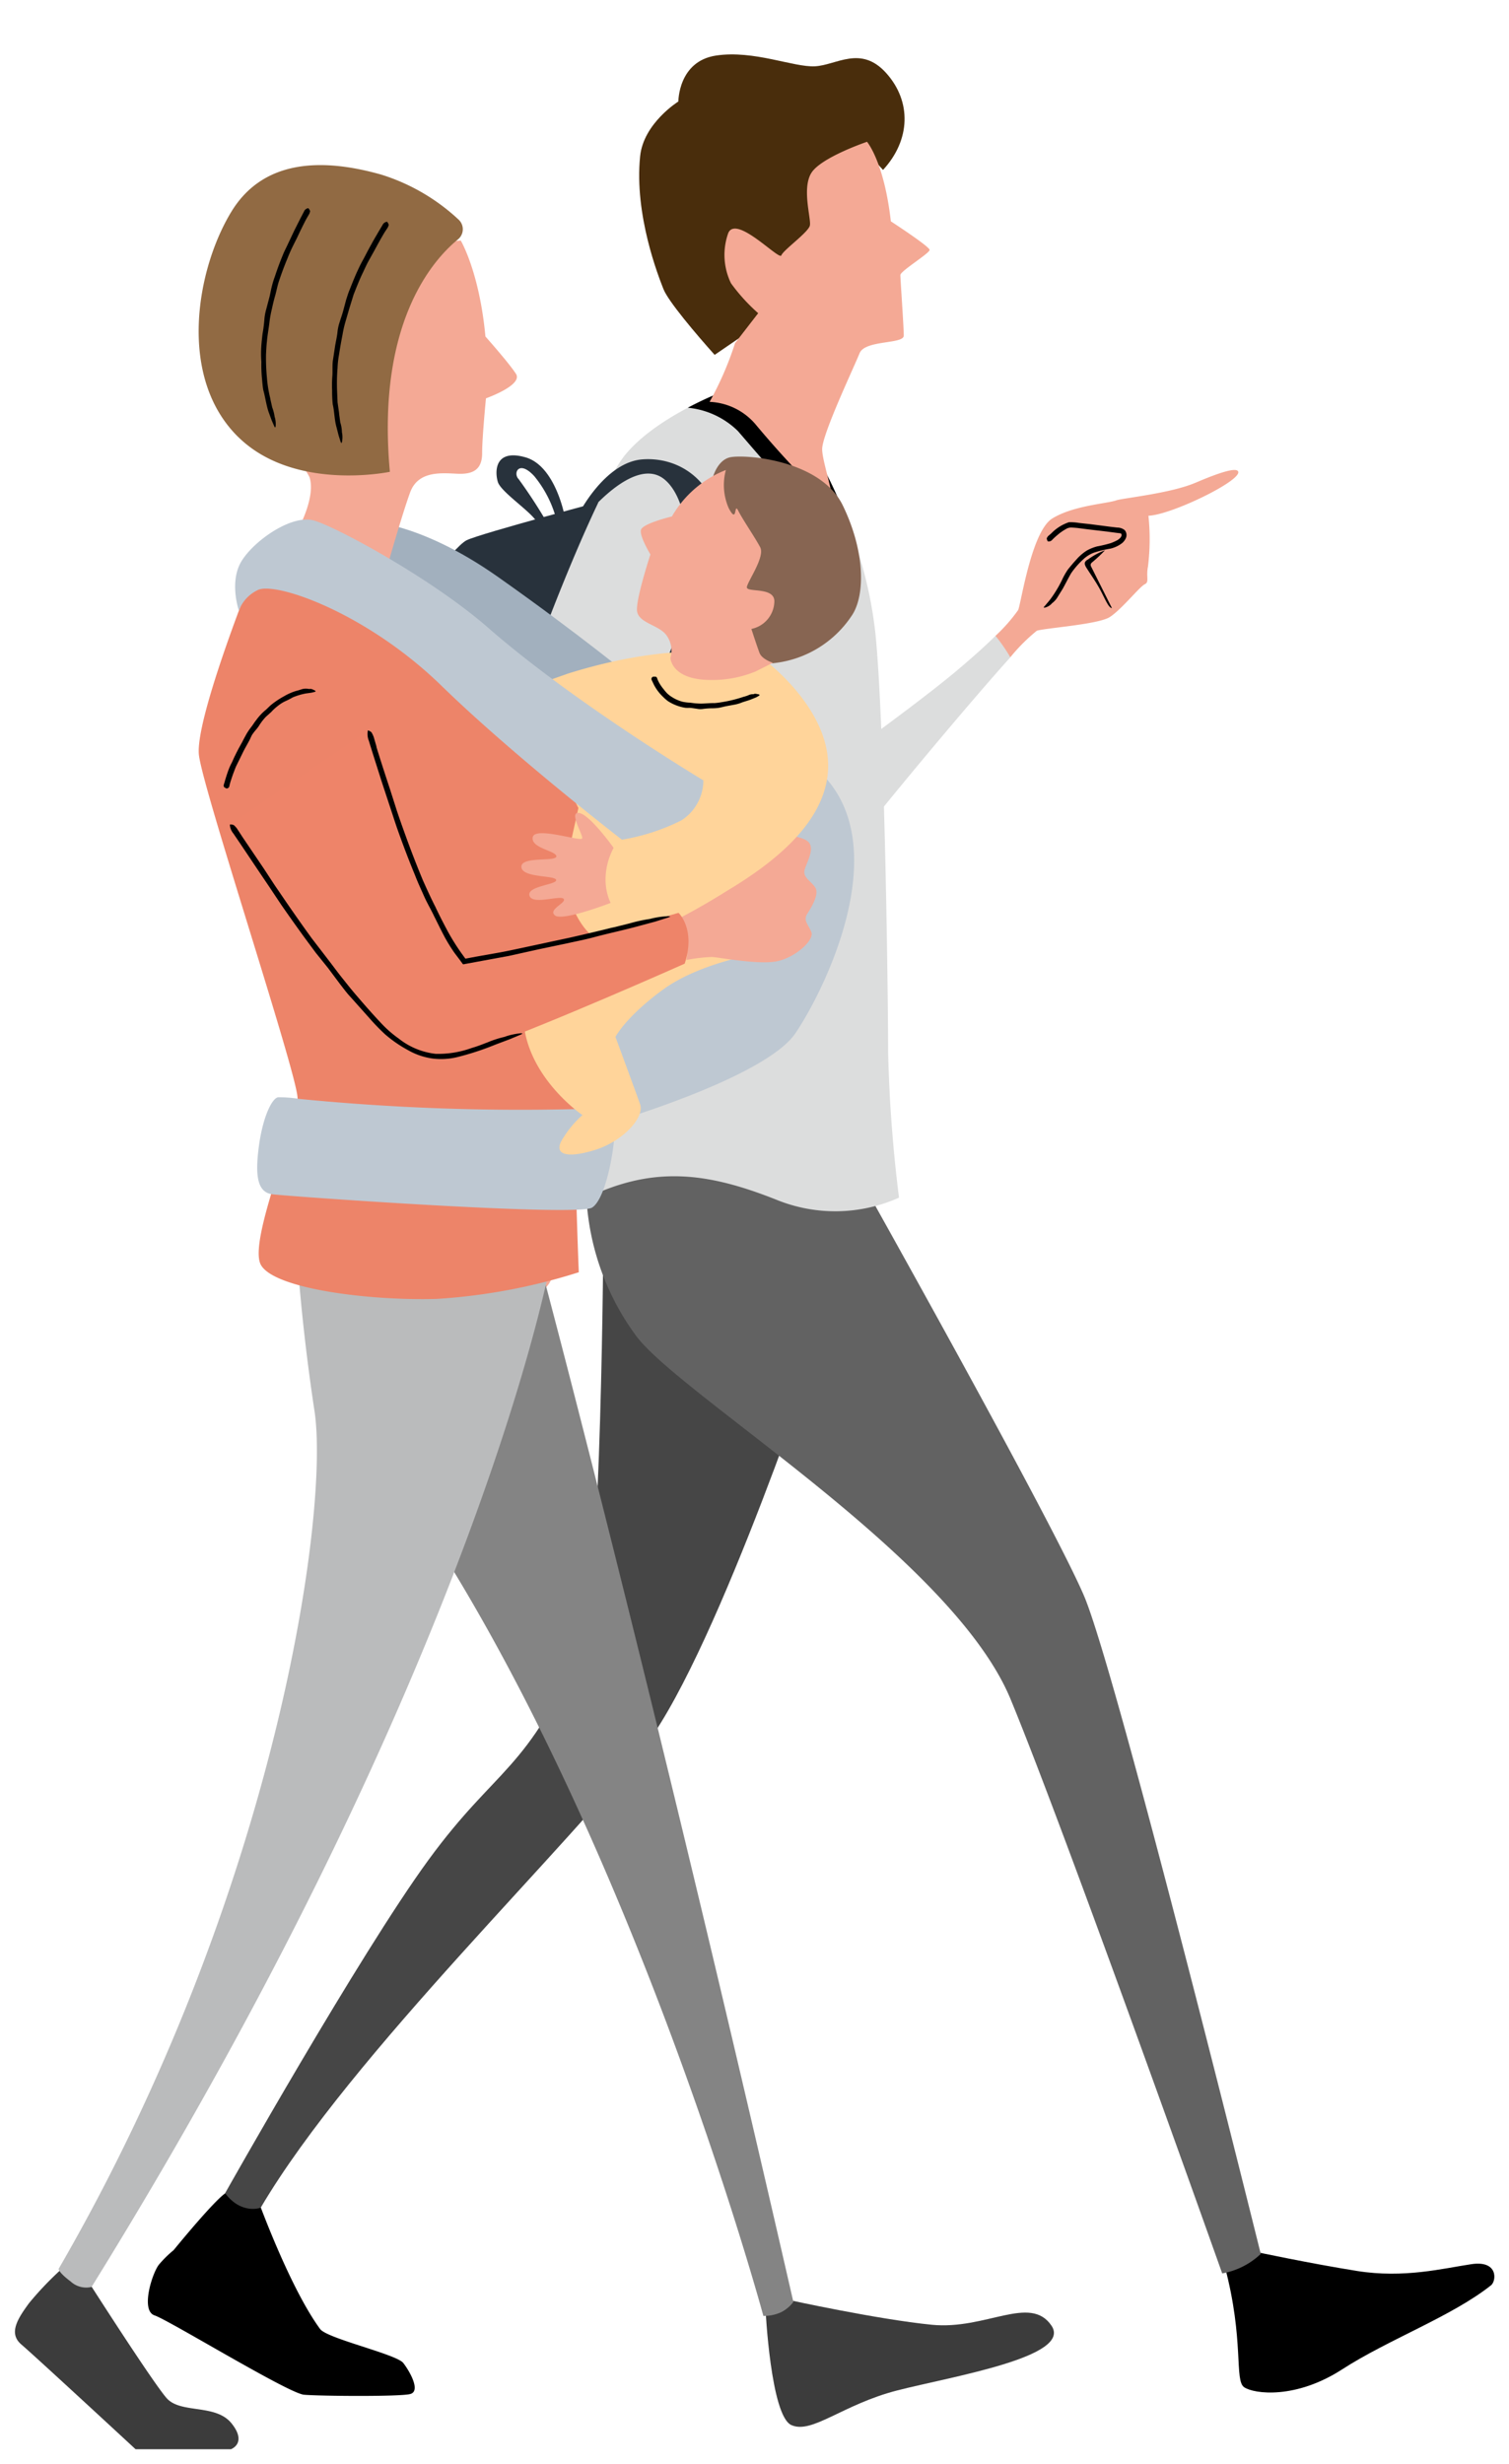 <svg id="local_ill" xmlns="http://www.w3.org/2000/svg" xmlns:xlink="http://www.w3.org/1999/xlink" width="168.304" height="274.802" viewBox="0 0 168.304 274.802">
  <defs>
    <clipPath id="clip-path">
      <rect id="長方形_12" data-name="長方形 12" width="168.304" height="274.802" fill="#fff"/>
    </clipPath>
  </defs>
  <g id="グループ_20" data-name="グループ 20" clip-path="url(#clip-path)">
    <path id="パス_15" data-name="パス 15" d="M24.232,179.29s3.564,9.936,7.029,14.664c.783,1.069,8.519,2.806,9.278,3.791s1.972,3.161.758,3.464-10.087.227-11.831.075S14.4,192.967,12.8,192.436s-.252-4.778.506-5.688a12.5,12.5,0,0,1,1.619-1.593s5.208-6.4,6.042-6.472a15.618,15.618,0,0,1,3.261.606" transform="translate(4.441 65.798)"/>
    <path id="パス_16" data-name="パス 16" d="M103.323,183.559s6.042,1.289,11.276,2.124,9.559-.28,12.741-.758c3.033-.456,2.794,1.88,2.2,2.351-4.4,3.489-11.452,6.042-16.609,9.379s-9.783,2.756-10.921,2,.026-5.234-2.174-13.5Z" transform="translate(36.764 67.596)"/>
    <path id="パス_17" data-name="パス 17" d="M85.017,111.664S73.488,146.653,65.4,157.574,32.432,192.158,22.319,209.35c0,0-2.148.809-3.969-1.619,0,0,14.992-26.645,22.677-37.163s11.023-9.758,17.091-23.916c2.243-5.235,2.426-46.518,2.426-46.518Z" transform="translate(6.757 36.875)" fill="#464646"/>
    <path id="パス_18" data-name="パス 18" d="M78.74,98.28s20.933,37.315,24.574,45.809S123.033,217.5,123.033,217.5a8.378,8.378,0,0,1-4.3,2.174s-17.484-49.258-23.612-64.061c-6.573-15.877-37.2-34.058-41.866-40.652a28.665,28.665,0,0,1-5.461-17.9l13.4-5.072Z" transform="translate(17.584 33.877)" fill="#626262"/>
    <path id="パス_19" data-name="パス 19" d="M103.474,39.738c2.6-1.119,4.366-1.672,4.716-1.327.891.876-7.372,4.926-9.957,5a25.148,25.148,0,0,1-.047,5.644c-.245,1.223.178,1.749-.374,2.007s-2.6,2.825-3.887,3.649-7.063,1.211-8.133,1.523A19.787,19.787,0,0,0,82.829,59.2c-1.092-.025-2.069-.48-1.656-2.393a18.466,18.466,0,0,0,2.516-2.858c.291-.424,1.45-8.784,3.832-10.239s6.1-1.641,7.145-2.02c.632-.23,6.048-.769,8.807-1.957" transform="translate(29.856 14.107)" fill="#f4a995"/>
    <path id="パス_20" data-name="パス 20" d="M63.932,70.042S77.5,60.45,82.981,55.867c2.025-1.694,3.473-3.018,4.508-4.038a18.883,18.883,0,0,1,1.656,2.394C84.579,59.289,76.094,69.475,72.525,74Z" transform="translate(23.543 19.086)" fill="#dcdddd"/>
    <path id="パス_21" data-name="パス 21" d="M57.963,110.227s-10.618,4.1-12.741,3.943-12.287-.606-13.2-1.82-6.674-23.36-6.068-24.574,5.764-7.735,5.916-8.342S32.783,59.716,34,56.682s6.977-10.618,8.494-11.377,16.382-4.7,16.382-4.7L66.181,93.86Z" transform="translate(9.542 14.952)" fill="#28323c"/>
    <path id="パス_22" data-name="パス 22" d="M45.1,89.078A28.743,28.743,0,0,0,45.172,92c.115.683,3.451,6.561,3.831,7.736s-.265,3.489-.265,5.688-.646,4.1-1.631,2.087-1.1-6.447-1.783-6.485-1.251,3.868-1.137,4.816a8.368,8.368,0,0,0,1.668,3.337c.494.456,1.821-.531,2.087.3s-1.631,2.5-2.693,2.579-4.1-.342-4.7-.911-3.716-5.992-3.791-6.863,4.7-11.073,4.74-11.908.114-3.224.114-3.224Z" transform="translate(13.534 32.803)" fill="#f4a995"/>
    <path id="パス_23" data-name="パス 23" d="M81.244,50.134a46.491,46.491,0,0,1,1.84,8.813c1.011,9.91,1.416,40.045,1.416,46.719a159.244,159.244,0,0,0,1.214,16.18,17.4,17.4,0,0,1-13.754.2c-7.685-3.033-13.752-3.842-21.438,0,0,0-.2-18.759.253-29.528a106.169,106.169,0,0,0-.443-15.261,40.24,40.24,0,0,0-1.757,5.377C46,93.253,44.3,110.571,44.3,110.571l-3.945.454S38.843,87.817,39.9,79.171,51.584,43.525,55.073,39.126,66.3,31.846,66.3,31.846L77.219,40.34a55.69,55.69,0,0,1,4.024,9.794" transform="translate(14.556 11.727)" fill="#dcdddd"/>
    <path id="パス_24" data-name="パス 24" d="M47.957,43.774s5.446-6.825,8.783-4.094S60.09,51.654,57.726,58A61.009,61.009,0,0,1,47.482,75.245l-.17,1.443c9.055-7.116,15.81-13.781,16.026-28.394.122-8.241-4.779-11.149-9.026-10.845s-7.16,6.142-7.16,6.142Z" transform="translate(17.364 13.783)" fill="#28323c"/>
    <path id="パス_25" data-name="パス 25" d="M85.919,43.818a4.908,4.908,0,0,1,1.966-1.245,5.587,5.587,0,0,1,1.136.078l1.229.133,2.323.3.71.082a1.351,1.351,0,0,1,.814.272.833.833,0,0,1,.142.91,1.49,1.49,0,0,1-.51.621,3.4,3.4,0,0,1-1.227.55,12.041,12.041,0,0,0-1.859.458,3.613,3.613,0,0,0-1.044.632,9.167,9.167,0,0,0-1.448,1.63c-.331.557-.632,1.19-.974,1.792-.029.045-.082.129-.109.174l-.4.642a2.4,2.4,0,0,1-.625.731.519.519,0,0,0-.1.1,1.541,1.541,0,0,1-.736.416c-.04.015-.09-.011-.134-.019a.832.832,0,0,1,.073-.112c.142-.145.265-.309.4-.464a7.493,7.493,0,0,0,.483-.628,13.465,13.465,0,0,0,1.1-1.883,7.961,7.961,0,0,1,.649-1.147c.322-.4.6-.731.937-1.1a5.415,5.415,0,0,1,1.168-1.01,4.828,4.828,0,0,1,1.155-.465,14.05,14.05,0,0,0,1.506-.36,5.32,5.32,0,0,0,.736-.327c.265-.151.5-.391.484-.6s-.152-.166-.557-.223l-1.058-.141-2.124-.249-1.182-.152c-.234-.022-.472-.042-.7-.048a1.065,1.065,0,0,0-.56.151,5.845,5.845,0,0,0-1.014.713c-.182.152-.357.315-.524.483a.516.516,0,0,1-.462.2c-.019,0-.049-.005-.055-.018a.87.87,0,0,1-.111-.306c0-.071.081-.16.127-.241,0-.008.014-.014.019-.021l.343-.3Z" transform="translate(31.33 15.673)"/>
    <path id="パス_26" data-name="パス 26" d="M48.1,44.011S47.09,38.3,43.7,37.335s-3.438,1.519-3.084,2.731,4.146,3.589,4.45,4.7l1.011-.2a56.836,56.836,0,0,0-3.135-4.8c-.658-.658.025-2.2,1.745-.327a12.725,12.725,0,0,1,2.452,4.777Z" transform="translate(14.904 13.669)" fill="#28323c"/>
    <path id="パス_27" data-name="パス 27" d="M73.353,45.109a48.442,48.442,0,0,0-2.225-4.77L60.206,31.845a39.044,39.044,0,0,0-4.139,1.9,9.236,9.236,0,0,1,5.573,2.587c2.145,2.459,9.267,10.968,10.78,10.9.587-.025.839-.977.933-2.133" transform="translate(20.647 11.727)"/>
    <path id="パス_28" data-name="パス 28" d="M76.14,19.273l-.746,8.5L60.52,37.944c-2.024-2.26-5.176-5.97-5.711-7.338s-3.273-8.249-2.6-14.814c.38-3.693,4.265-6.108,4.265-6.108s-.015-4.492,4.209-5.123,8.636,1.324,11.031,1.2,5.106-2.4,7.943.757,2.731,7.458-.357,10.8l-1.584-1.743Z" transform="translate(19.187 1.634)" fill="#492d0c"/>
    <path id="パス_29" data-name="パス 29" d="M70.953,51.679c1.523,1.252-.557-4.172-.557-5.84s3.566-9.177,4.172-10.694,4.93-.987,4.93-1.972-.379-6.3-.379-6.751S82.38,24,82.38,23.618s-4.322-3.187-4.322-3.187C77.3,13.758,75.4,11.558,75.4,11.558s-5.157,1.745-6.219,3.489,0,5.082-.152,5.84-2.958,2.731-3.185,3.337-5.006-4.551-5.916-2.5a7.243,7.243,0,0,0,.3,5.613,20.4,20.4,0,0,0,3.033,3.337l-2.579,3.337a36.312,36.312,0,0,1-2.842,6.553,7.114,7.114,0,0,1,5.245,2.649,112.7,112.7,0,0,0,7.862,8.469" transform="translate(21.302 4.256)" fill="#f4a995"/>
    <path id="パス_30" data-name="パス 30" d="M89.242,46.2a.453.453,0,0,0-.159.222.458.458,0,0,0,.071.291q1.151,2.3,2.3,4.59c-.378-.031-.74-.978-1.309-2.046-.454-.852-1.106-1.773-1.526-2.437-.127-.2-.259-.449-.155-.662a.706.706,0,0,1,.316-.275,7.615,7.615,0,0,1,1.9-1.028A16.958,16.958,0,0,1,89.242,46.2" transform="translate(32.564 16.519)"/>
    <path id="パス_31" data-name="パス 31" d="M64.986,187.472s9.942,2.174,15.962,2.769,10.964-3.4,13.343.093S83.2,196,77.1,197.563s-9.515,4.905-11.819,3.865-2.88-12.934-2.88-12.934Z" transform="translate(22.98 69.037)" fill="#3c3c3c"/>
    <path id="パス_32" data-name="パス 32" d="M9.618,186.763s6.949,10.871,8.511,12.655,5.463.6,7.248,2.824-.074,2.882-.074,2.882H14.672S3.412,194.7,1.924,193.435s-.334-2.955.855-4.59a35.971,35.971,0,0,1,3.939-4.088Z" transform="translate(0.45 68.036)" fill="#3c3c3c"/>
    <path id="パス_33" data-name="パス 33" d="M34.032,130.689C58.339,167.26,72.61,220.11,72.61,220.11a4.665,4.665,0,0,0,1.97-.409,3.939,3.939,0,0,0,1.375-1.152c-16.279-71.135-28-114.86-28-114.86Z" transform="translate(12.532 38.183)" fill="#848484"/>
    <path id="パス_34" data-name="パス 34" d="M59.745,103.011s-7.8,44.487-51.289,114.73a2.565,2.565,0,0,1-2.341-.613c-1.338-1-1.338-1.394-1.338-1.394,24.418-42.146,30.215-84.626,28.543-95.664s-2.007-18.731-2.007-18.731Z" transform="translate(1.759 37.318)" fill="#babbbc"/>
    <path id="パス_35" data-name="パス 35" d="M58.29,116c.149,5.5.3,9.069.3,9.069a65.581,65.581,0,0,1-15.832,2.973c-7.508.223-18.138-1.115-19.623-3.791s4.236-15.683,4.088-18.657-10.556-34.34-11-38.206,5.574-19.028,5.574-19.028L28,45.682l30.439,23.3,2.787,18.954,4.794,7.135-6.189,12.878Z" transform="translate(5.964 16.822)" fill="#ed8469"/>
    <path id="パス_36" data-name="パス 36" d="M57.129,101.338a252.248,252.248,0,0,1-31.442-1.115,14.443,14.443,0,0,0-2.378-.186c-.669.075-1.71,2.119-2.156,5.463s-.148,5.13,1.487,5.353,34.043,2.527,35.679,1.486,2.676-7.358,2.527-9.589c0,0,16.8-4.942,20.145-9.849s13.268-24.492-.669-31.516-23.192,39.953-23.192,39.953" transform="translate(7.721 22.341)" fill="#bec8d2"/>
    <path id="パス_37" data-name="パス 37" d="M70.848,78.043s-7.954.966-12.636,4.4c-4.169,3.059-5.277,5.258-5.277,5.258s2.229,6.022,2.749,7.508-1.932,4.164-5.128,5.13-4.684.446-3.419-1.412a11.464,11.464,0,0,1,2.118-2.509s-6.819-4.608-6.6-11.6,20.236-8.937,20.236-8.937Z" transform="translate(15.707 27.946)" fill="#ffd49a"/>
    <path id="パス_38" data-name="パス 38" d="M55.11,76.933a6.582,6.582,0,0,1,1.152,5.128,18.081,18.081,0,0,1,2.825-.334c.891.037,5.165.892,7.246.483s4.237-2.378,3.865-3.27-.929-1.3-.446-2.044,1.338-2.193.892-2.9-1.3-1.078-1.226-1.821,1.375-2.6.334-3.382-4.831-.892-4.831-.892Z" transform="translate(20.294 25.005)" fill="#f4a995"/>
    <path id="パス_39" data-name="パス 39" d="M30.251,42.477s5.929-.167,15,6.226S60.6,60.279,60.6,60.279l-6.41,3.159L27.947,47.754Z" transform="translate(10.292 15.642)" fill="#a2b0be"/>
    <path id="パス_40" data-name="パス 40" d="M47.277,77.963c.855,5.463,3.753,8.92,7.155,7.6a76.188,76.188,0,0,0,11.02-5.743c5.351-3.2,11.595-8.028,11.3-14.42s-7.209-11.447-7.209-11.447-7.806-2.75-21.743,1.6L42.37,57.466l6.535,13.1Z" transform="translate(15.603 19.553)" fill="#ffd49a"/>
    <path id="パス_41" data-name="パス 41" d="M62.69,60.285A11.974,11.974,0,0,0,73.747,54.8c1.363-2.215,1.412-6.948-1.1-12.132S61.445,36.925,60,37.315s-1.9,2.4-1.9,2.4l-.111,19.347Z" transform="translate(21.354 13.705)" fill="#876552"/>
    <path id="パス_42" data-name="パス 42" d="M47.544,32.728c.535.653,1.043,1.3,1.33,1.745.818,1.264-3.345,2.732-3.345,2.732s-.427,4.329-.427,6.113-.948,2.378-2.731,2.3-4.4-.372-5.3,2.081-2.564,8.326-2.564,8.326l-.558.669-9.069-5.5s1.636-3.2.967-5.2a7.1,7.1,0,0,0-2.077-2.478c.943-.1,1.888-.372,2.077-1.054A15.763,15.763,0,0,1,28,38.56s-1.115-1.189-2.676-2.676-2.378-4.682-1.263-6.54,5.426,1.932,5.426,1.932a18.613,18.613,0,0,0,4.236-3.493c1.487-1.858.149-4.088,1.933-5.946s7.062-2.23,7.062-2.23,2.081,3.493,2.75,10.7c0,0,1.084,1.218,2.07,2.418" transform="translate(8.672 7.22)" fill="#f4a995"/>
    <path id="パス_43" data-name="パス 43" d="M19.585,52.5s-1.115-3.215.3-5.52,5.576-5.2,8.029-4.534S41.1,48.92,47.385,54.416C56.9,62.741,71.393,71.439,71.393,71.439A5.334,5.334,0,0,1,68.94,75.9a23.307,23.307,0,0,1-6.633,2.155s-12.024-9.282-20.126-17.17C33.708,52.632,23.394,49.139,21.61,50.254A4.13,4.13,0,0,0,19.585,52.5" transform="translate(7.058 15.596)" fill="#bec8d2"/>
    <path id="パス_44" data-name="パス 44" d="M65.131,60.792a12.838,12.838,0,0,1-5.426.929c-3.954-.164-4.051-2.434-4.051-2.434a2.913,2.913,0,0,0-.39-2.471c-.836-1.282-3.344-1.394-3.344-2.955s1.505-6.132,1.505-6.132S52.2,45.723,52.365,45s3.456-1.505,3.456-1.505a12,12,0,0,1,6.02-5.184,6.421,6.421,0,0,0,.316,4.255c1,1.9.557-.725,1.059.278s1.9,3.029,2.453,4.088-1.375,3.754-1.487,4.424,3.012-.056,3.066,1.561a3.2,3.2,0,0,1-2.564,3.121s.632,1.951.91,2.676,1.487,1.1,1.487,1.1Z" transform="translate(19.119 14.107)" fill="#f4a995"/>
    <path id="パス_45" data-name="パス 45" d="M53.8,55.515a4.356,4.356,0,0,0,.638,1.015,5.326,5.326,0,0,0,.384.458,3.048,3.048,0,0,0,.549.431,4.178,4.178,0,0,0,1.223.539,5.267,5.267,0,0,0,.826.1c.263.03.524.077.789.083a5.286,5.286,0,0,0,.736.007c.39-.014.774-.055,1.166-.045a6.96,6.96,0,0,0,.77-.094c.447-.071.893-.157,1.333-.268.393-.1.783-.211,1.166-.342l.116-.029a3.951,3.951,0,0,0,.412-.142,1.126,1.126,0,0,1,.545-.116.164.164,0,0,0,.077-.021c.161-.074.354.016.54.036.029,0,.066.048.1.071a.425.425,0,0,1-.059.068,3.142,3.142,0,0,1-.338.2l-.462.187c-.416.181-.859.268-1.278.443a4.51,4.51,0,0,1-.772.2c-.28.053-.513.094-.858.159-.3.063-.592.151-.9.19a5.949,5.949,0,0,1-.732.038,8.759,8.759,0,0,0-.961.077,1.84,1.84,0,0,1-.561-.012l-.68-.1c-.219-.026-.442,0-.666-.018a4.5,4.5,0,0,1-.681-.153,4.961,4.961,0,0,1-1.268-.584,4.426,4.426,0,0,1-.59-.516,4.952,4.952,0,0,1-1.033-1.411l-.2-.426a.266.266,0,0,1,.09-.349c.014-.011.033-.029.048-.029a2.476,2.476,0,0,1,.317,0c.057.007.085.067.125.1l.005.014.081.231Z" transform="translate(19.558 20.312)"/>
    <path id="パス_46" data-name="パス 46" d="M52.455,76.3S47.1,78.371,46.25,77.7s1.371-1.438.954-1.861-3.478.729-3.8-.35,3.1-1.218,2.975-1.754-3.813-.212-3.878-1.442,3.882-.553,3.9-1.181-2.886-.907-2.634-2.144,5.409.545,5.517.134-1.55-3.01-.341-2.831,3.846,3.889,3.846,3.889a7.513,7.513,0,0,0-.891,3.177,6.268,6.268,0,0,0,.553,2.966" transform="translate(15.651 24.401)" fill="#f4a995"/>
    <path id="パス_47" data-name="パス 47" d="M18.334,66.563c.141-.5.3-1,.486-1.489a7.2,7.2,0,0,1,.327-.7c.129-.265.233-.542.371-.8.241-.51.513-1,.787-1.49.149-.305.315-.606.482-.907a7.247,7.247,0,0,1,.549-.8c.182-.242.334-.5.528-.735a6.016,6.016,0,0,1,.973-1.062c.25-.2.462-.445.709-.651a9.3,9.3,0,0,1,1.411-.94,6.146,6.146,0,0,1,1.4-.612c.033-.008.114-.029.146-.036l.525-.164a1.621,1.621,0,0,1,.7-.01.245.245,0,0,0,.1,0c.218-.038.406.1.594.178.027.011.047.064.07.1a.831.831,0,0,1-.09.048c-.144.034-.287.077-.431.1l-.561.077a7.272,7.272,0,0,0-1.465.436,8.072,8.072,0,0,1-.8.412,4,4,0,0,0-.839.52,5.422,5.422,0,0,0-.765.7c-.229.207-.423.378-.614.551a6.179,6.179,0,0,0-.669.852,4.06,4.06,0,0,1-.365.513,6.547,6.547,0,0,0-.476.608c-.127.216-.212.454-.33.669-.17.311-.244.443-.363.664-.249.434-.458.891-.68,1.34-.089.182-.27.547-.375.757-.146.3-.252.623-.376.936-.1.286-.2.575-.289.866-.048.163-.1.327-.129.493a.317.317,0,0,1-.268.275c-.018.005-.045.014-.059.005a1.089,1.089,0,0,1-.274-.166c-.045-.049-.029-.133-.04-.2l0-.018.1-.313Z" transform="translate(6.712 20.67)"/>
    <path id="パス_48" data-name="パス 48" d="M34.152,59.535s5.426,18.954,10.7,25.812c0,0,14.179-2.565,23.916-5.463,0,0,1.951,1.8.688,5.667,0,0-15.145,6.755-22.969,9.533-4.552,1.617-6.615.948-9.44-1.133-4.98-3.67-18.285-23.935-18.285-23.935Z" transform="translate(6.911 21.924)" fill="#ee8469"/>
    <path id="パス_49" data-name="パス 49" d="M30.953,61.364c.488,1.6,1.011,3.188,1.534,4.778.231.728.509,1.6.75,2.355.3.9.618,1.8.943,2.694q.917,2.551,1.957,5.054c.446,1,.9,2,1.4,2.979.436.937.914,1.853,1.4,2.764A24.941,24.941,0,0,0,40.45,84.4l.331.457c.138.194.078.118.133.13l1.1-.208,2.256-.4c1-.168,1.992-.39,2.987-.6l5.221-1.119c1.554-.352,3.1-.71,4.648-1.1l.46-.1,1.662-.417a17.054,17.054,0,0,1,2.11-.465,2.519,2.519,0,0,0,.3-.068,9.91,9.91,0,0,1,1.844-.257.6.6,0,0,1,.233.047c-.094.04-.187.085-.287.118l-1.4.443-1.824.491c-1.65.452-3.323.8-4.979,1.242-.965.263-1.961.454-2.944.672l-3.235.68-3.374.748-2.721.5-1.779.328-.254.048c-.115,0-.276.1-.356.011-.114-.155-.229-.313-.348-.478-.168-.223-.349-.46-.554-.731a18.552,18.552,0,0,1-1.121-1.807c-.406-.763-.781-1.543-1.167-2.311-.354-.75-.783-1.464-1.119-2.222s-.7-1.535-1-2.318q-.958-2.319-1.8-4.677c-.322-.877-.6-1.766-.893-2.65-.356-1.075-.7-2.119-1.047-3.172-.305-.965-.609-1.922-.913-2.88-.167-.536-.33-1.055-.5-1.616a2.059,2.059,0,0,1-.129-1.114c.007-.03.018-.079.034-.073a1.016,1.016,0,0,1,.384.224,2.861,2.861,0,0,1,.252.54c.012.04.014.042.018.059l.29,1Z" transform="translate(11.027 21.926)"/>
    <path id="パス_50" data-name="パス 50" d="M20.054,68.473l2.475,3.661c.361.551.813,1.245,1.192,1.823.488.716.95,1.39,1.418,2.077.906,1.309,1.818,2.615,2.756,3.9.561.732,1.2,1.557,1.766,2.3.561.72,1.093,1.463,1.667,2.171.527.662,1.051,1.326,1.606,1.961.87,1.019,1.754,2.024,2.667,2.992a12.833,12.833,0,0,0,1.973,1.727,8.071,8.071,0,0,0,4.121,1.7,10.965,10.965,0,0,0,4-.649l.39-.12c.469-.149.943-.341,1.411-.519A11.555,11.555,0,0,1,49.3,90.91a1.994,1.994,0,0,0,.26-.086,7.723,7.723,0,0,1,1.613-.334.525.525,0,0,1,.211.037c-.081.044-.157.092-.241.129l-1.194.5-1.557.586a31.343,31.343,0,0,1-4.307,1.413,7.711,7.711,0,0,1-2.7.159,7.585,7.585,0,0,1-2.806-.955A14.175,14.175,0,0,1,36.037,90.6a23.614,23.614,0,0,1-1.71-1.764L32.2,86.452c-.424-.445-.791-.954-1.174-1.441l-1.357-1.818c-.393-.488-.958-1.189-1.368-1.7-.465-.628-.88-1.189-1.32-1.783-.859-1.19-1.713-2.386-2.546-3.594-.426-.64-.926-1.39-1.363-2.047-.56-.829-1.1-1.628-1.641-2.435l-1.48-2.207c-.276-.408-.543-.8-.836-1.231a1.654,1.654,0,0,1-.376-.917c0-.029,0-.074.015-.073a.932.932,0,0,1,.413.067,2.233,2.233,0,0,1,.36.384l.03.047.5.766Z" transform="translate(6.902 24.748)"/>
    <path id="パス_51" data-name="パス 51" d="M20.6,43.777c-6.782-6.663-4.671-18.686-.766-25.109,3.459-5.691,9.817-6.113,16.751-4.142a22.38,22.38,0,0,1,8.587,5,1.459,1.459,0,0,1-.052,2.211c-2.842,2.323-9.113,9.405-7.6,25.927,0,0-10.657,2.262-16.916-3.887" transform="translate(5.964 4.956)" fill="#916a43"/>
    <path id="パス_52" data-name="パス 52" d="M33,19.141c-.435.71-.833,1.445-1.23,2.18l-.6,1.077c-.23.417-.428.85-.627,1.282-.4.814-.729,1.656-1.062,2.5-.144.461-.339,1.095-.487,1.573-.151.516-.289.992-.434,1.491a11.8,11.8,0,0,0-.317,1.4c-.148.748-.278,1.494-.394,2.245a10.092,10.092,0,0,0-.166,1.5,20.845,20.845,0,0,0-.047,2.646l.049,1.182.166,1.167c.005.064.016.168.022.231.04.283.073.536.115.841a3.766,3.766,0,0,1,.181,1.054.59.59,0,0,0,.026.153,2.782,2.782,0,0,1-.018.965c0,.051-.051.092-.078.137a1.132,1.132,0,0,1-.071-.141c-.083-.264-.168-.531-.224-.71-.082-.319-.152-.6-.237-.926-.239-.836-.223-1.714-.423-2.563a14.941,14.941,0,0,1-.067-1.528,13.371,13.371,0,0,1,.031-1.672c.037-.582-.026-1.173.067-1.75.074-.483.142-.935.211-1.386.086-.606.245-1.194.3-1.806a4.994,4.994,0,0,1,.239-1.041c.125-.417.278-.825.39-1.245.077-.285.238-.891.324-1.214.13-.4.254-.813.421-1.2.312-.787.623-1.572.991-2.333.193-.43.428-.839.651-1.255.254-.5.521-1,.795-1.487.239-.449.506-.883.759-1.324.142-.241.27-.453.438-.736a.629.629,0,0,1,.465-.365c.022,0,.053-.007.062.005a1,1,0,0,1,.166.3c.016.077-.052.2-.085.294a.1.1,0,0,1-.015.026l-.28.432Z" transform="translate(9.965 6.658)"/>
    <path id="パス_53" data-name="パス 53" d="M26.405,18.031c-.389.722-.744,1.464-1.095,2.208l-.543,1.088c-.2.424-.39.852-.558,1.29-.346.82-.651,1.657-.933,2.5-.172.513-.265,1.049-.41,1.569-.144.488-.259.985-.369,1.482a13.442,13.442,0,0,0-.263,1.39c-.081.746-.227,1.479-.293,2.223-.059.491-.081.989-.105,1.485a23.124,23.124,0,0,0,.1,2.6,13.782,13.782,0,0,0,.367,2.285c.011.062.03.164.041.224.062.274.116.516.182.811a4.634,4.634,0,0,1,.265,1.014.652.652,0,0,0,.041.146,2.7,2.7,0,0,1,.077.947c0,.049-.041.1-.063.142a.923.923,0,0,1-.085-.13l-.294-.672c-.112-.305-.208-.568-.326-.887-.283-.806-.374-1.662-.609-2.486-.088-.491-.114-1-.166-1.5a16.145,16.145,0,0,1-.049-1.647,12.5,12.5,0,0,1-.01-1.724c.03-.458.085-.917.135-1.372a17.444,17.444,0,0,0,.223-1.791,6.243,6.243,0,0,1,.205-1.03c.1-.376.23-.869.328-1.241.108-.4.168-.806.27-1.207a10.929,10.929,0,0,1,.368-1.2q.388-1.186.866-2.337c.167-.434.393-.84.583-1.263l.709-1.5.677-1.341c.127-.244.238-.458.39-.747a.609.609,0,0,1,.438-.383c.021,0,.052-.011.06,0a1.015,1.015,0,0,1,.186.291c.021.074-.04.2-.066.294a.17.17,0,0,1-.014.027l-.253.441Z" transform="translate(7.835 6.25)"/>
  </g>
</svg>
